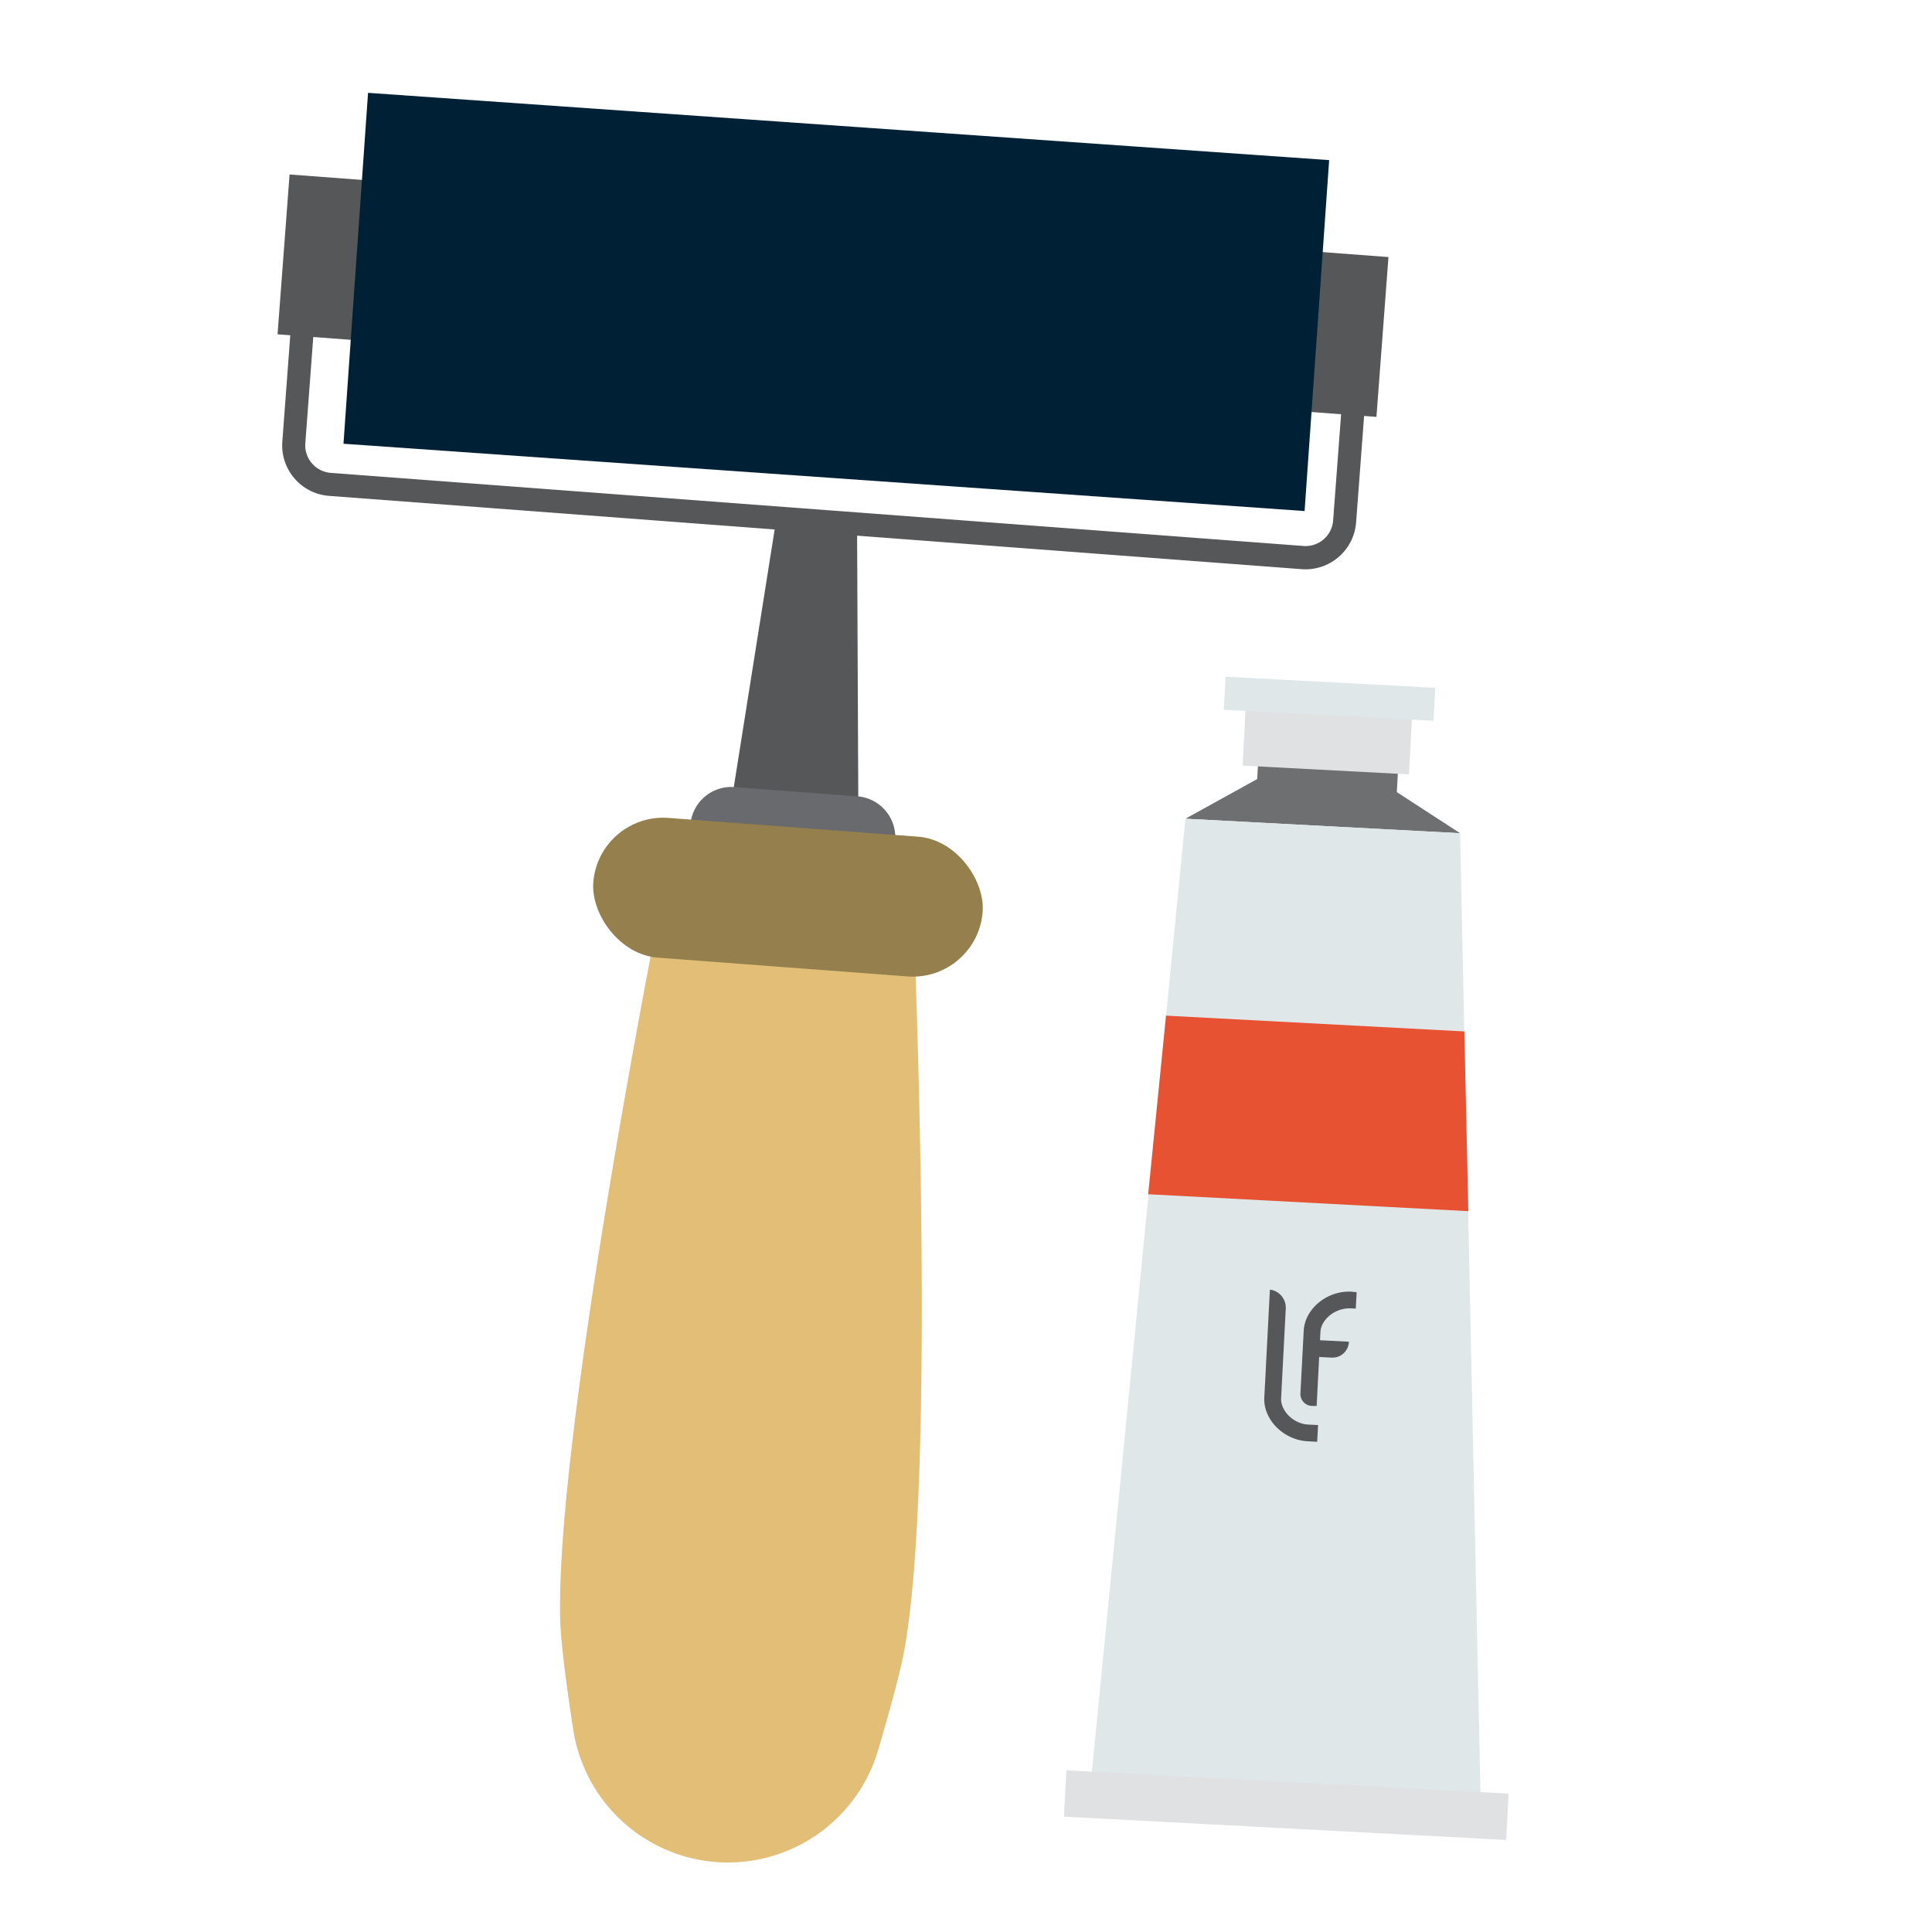 <?xml version="1.0" encoding="UTF-8"?> <svg xmlns="http://www.w3.org/2000/svg" viewBox="0 0 300 300"> <defs> <style>.cls-1{fill:#555759;}.cls-2{fill:#696a6d;}.cls-3{fill:#002135;}.cls-4{fill:#e2be77;}.cls-5{fill:#947f4d;}.cls-6{fill:#6d6f71;}.cls-7{fill:#e0e1e2;}.cls-8{fill:#e0e7e9;}.cls-9{fill:#e65232;}</style> </defs> <title>workshop</title> <g id="Layer_2" data-name="Layer 2"> <polygon class="cls-1" points="133.32 134.28 112.28 132.7 120.38 81.64 133.09 82.59 133.32 134.28"></polygon> <path class="cls-2" d="M113.79,122.92h19.13a6.38,6.38,0,0,1,6.38,6.38v0a0,0,0,0,1,0,0H107.41a0,0,0,0,1,0,0v0a6.38,6.38,0,0,1,6.38-6.38Z" transform="translate(9.79 -8.89) rotate(4.3)"></path> <path class="cls-1" d="M202.13,88.38,51.1,77a7.87,7.87,0,0,1-7.26-8.44l1.8-24.07a1.79,1.79,0,1,1,3.57.27l-1.8,24.07a4.29,4.29,0,0,0,4,4.6l151,11.35a4.29,4.29,0,0,0,4.6-4l1.81-24.07a1.79,1.79,0,1,1,3.57.26l-1.81,24.08A7.88,7.88,0,0,1,202.13,88.38Z"></path> <rect class="cls-1" x="203.02" y="39.43" width="11.67" height="24.89" transform="translate(4.47 -15.5) rotate(4.3)"></rect> <rect class="cls-1" x="44.02" y="27.49" width="11.67" height="24.89" transform="translate(3.13 -3.62) rotate(4.3)"></rect> <rect class="cls-3" x="54.65" y="20.14" width="149.24" height="54.49" transform="matrix(1, 0.07, -0.07, 1, 3.91, -9.55)"></rect> <path class="cls-4" d="M111.23,289.14h0A24.34,24.34,0,0,1,89,268.51C88,262.07,87.16,255.6,87,252c-1-29.35,16.56-116.56,16.56-116.56l38.11,2.87s4,88.8-1.21,117.71c-.62,3.49-2.3,9.62-4.11,15.76A24.32,24.32,0,0,1,111.23,289.14Z"></path> <rect class="cls-5" x="92.05" y="128.42" width="60.63" height="21.76" rx="10.88" transform="translate(10.78 -8.77) rotate(4.3)"></rect> <polygon class="cls-6" points="195.38 117.96 195.22 120.97 184.07 127.13 226.72 129.38 216.9 123 217.1 119.29 195.38 117.96"></polygon> <rect class="cls-7" x="193.19" y="109.49" width="25.87" height="10.1" transform="translate(6.33 -10.72) rotate(3.02)"></rect> <rect class="cls-8" x="190.14" y="105.95" width="32.61" height="5.14" transform="translate(6.01 -10.74) rotate(3.02)"></rect> <polygon class="cls-8" points="184.07 127.13 169.42 276.43 229.91 279.62 226.72 129.38 184.07 127.13"></polygon> <rect class="cls-7" x="165.33" y="276.72" width="68.76" height="7.2" transform="translate(15.07 -10.15) rotate(3.02)"></rect> <polygon class="cls-9" points="181.06 157.71 227.38 160.16 228 188.07 178.29 185.44 181.06 157.71"></polygon> <path class="cls-1" d="M203.69,218.31l.76,0,.39-7.6,1.94.1a2.54,2.54,0,0,0,2.67-2.4v-.07l-4.48-.23.07-1.33c.09-1.77,2.14-3.69,4.65-3.62.35,0,.83.05.83.05l.14-2.56-.83-.08c-3.76-.19-7.22,2.65-7.39,6.08l-.51,9.68A1.85,1.85,0,0,0,203.69,218.31Z"></path> <path class="cls-1" d="M204.67,221.28l-1.49-.07c-2.5-.13-4.34-2.29-4.25-4.06l.72-13.9a2.83,2.83,0,0,0-2.46-3L196.32,217c-.18,3.43,3,6.61,6.73,6.8l1.48.08Z"></path> </g> </svg> 